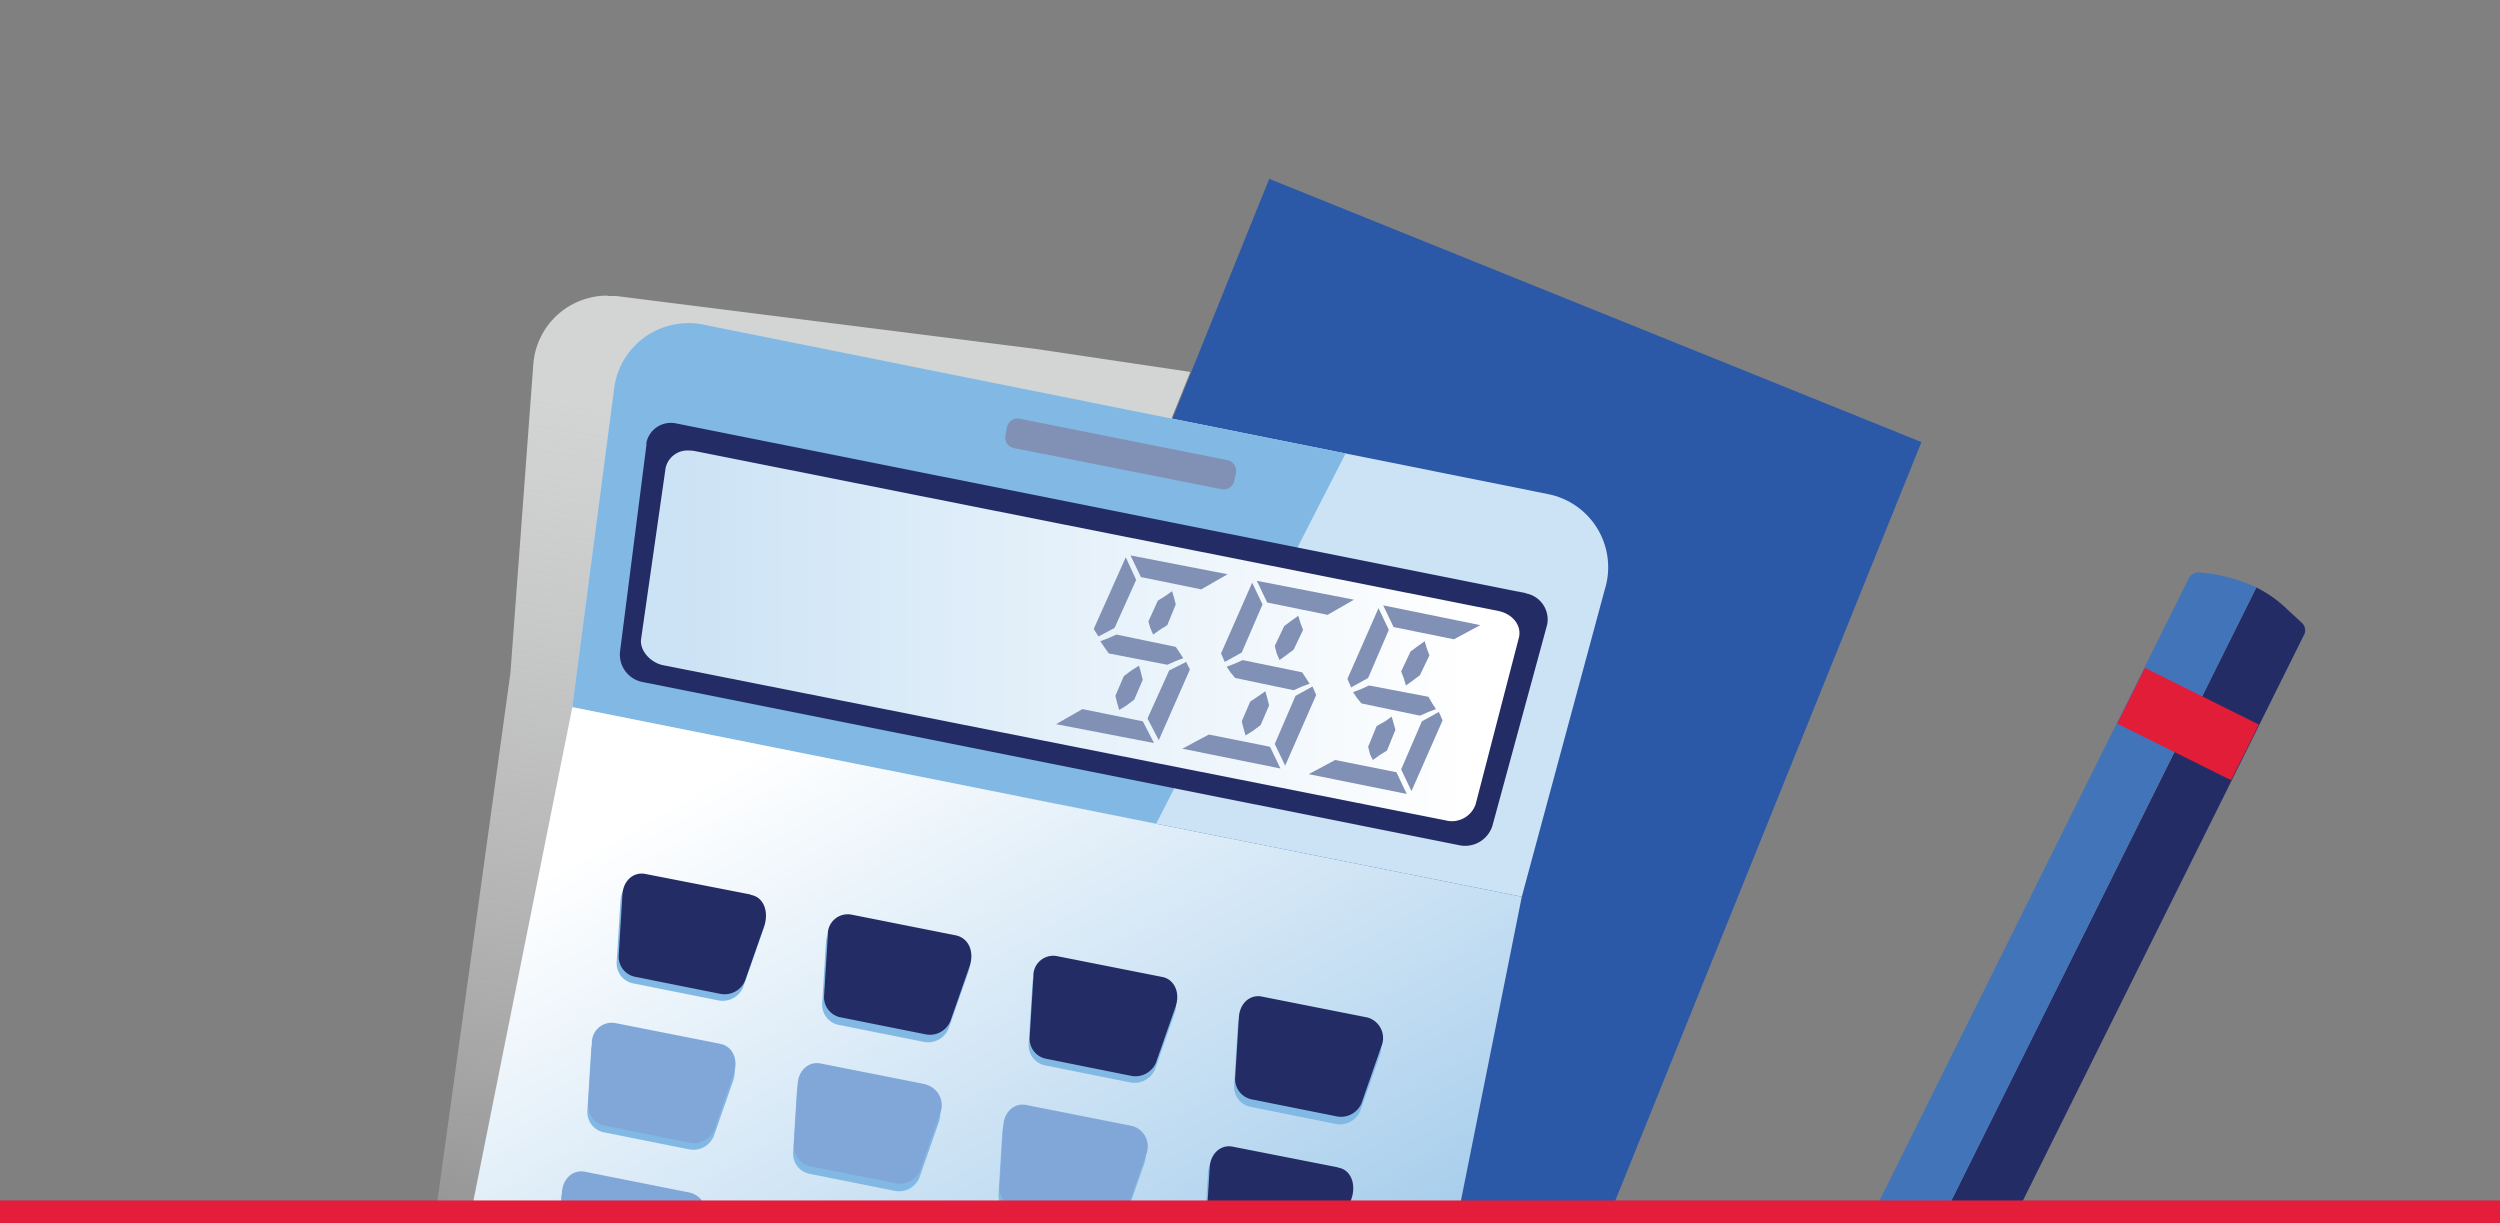 <svg id="bfc3152b-25d2-4a2f-9210-6f4cd4669a9a" data-name="Layer 1" xmlns="http://www.w3.org/2000/svg" xmlns:xlink="http://www.w3.org/1999/xlink" width="327" height="160" viewBox="0 0 327 160"><rect x="0" y="0" width="327" height="160" fill="#808080" stroke="none"/><defs><clipPath id="a8deb4f5-2cde-48bb-8d88-ffa4e1210091"><rect x="-186.5" width="700" height="160" style="fill:none"/></clipPath><linearGradient id="f6fe4180-5ea9-4112-8f7a-60281ada97b6" x1="133.49" y1="101.49" x2="112.32" y2="-30.69" gradientTransform="matrix(1, 0, 0, -1, 0, 162)" gradientUnits="userSpaceOnUse"><stop offset="0" stop-color="#d3d4d4"/><stop offset="1" stop-color="#fff" stop-opacity="0"/></linearGradient><linearGradient id="b2bec6ad-5f11-411a-8a29-9a3d428b877f" x1="89.22" y1="78.83" x2="192.18" y2="78.83" gradientTransform="matrix(1, 0, 0, -1, 0, 162)" gradientUnits="userSpaceOnUse"><stop offset="0" stop-color="#cce3f5"/><stop offset="1" stop-color="#fff"/></linearGradient><linearGradient id="a36ca0e6-56b2-41f2-811c-54b91799e0f4" x1="90.09" y1="58.48" x2="160.11" y2="-62.8" gradientTransform="matrix(1, 0, 0, -1, 0, 162)" gradientUnits="userSpaceOnUse"><stop offset="0" stop-color="#fff"/><stop offset="1" stop-color="#82b9e4"/></linearGradient></defs><title>CreditVsDebt-Illustration1-Mobile</title><g id="a7c34798-2871-4c29-8e6d-b9680bbaa38c" data-name="fd55a143-840a-45c6-a094-d1fc6e065336"><g style="clip-path:url(#a8deb4f5-2cde-48bb-8d88-ffa4e1210091)"><rect x="116.46" y="56.83" width="134.19" height="92" transform="translate(19.5 234.55) rotate(-68.02)" style="fill:#2b59a8"/><path d="M79.5,38.67a9.7,9.7,0,0,0-9.74,8.94l-3,40.45-15,108.41a10.52,10.52,0,0,0,0,2.63h0v.1h0v.1h0v.19h0v.11h0v.1h0a10.31,10.31,0,0,0,8.64,8L163.54,222a7.46,7.46,0,0,0,.81.1h1a10,10,0,0,0,6.66-2.7h0l.07-.06h0l.07-.06h0l.06-.06h0l.05-.05h0l0,0h0l.05-.06h0l.05-.06h0l0-.07h0l.05-.08h0l.06-.07h0l0-.07h0l.06-.07h0a.22.22,0,0,0,.05-.08h0l.82-.56h0l.06-.09h0l.05-.07h0l.06-.09a7,7,0,0,0,.44-.75,2.1,2.1,0,0,0,.15-.3v-.1h0a.13.13,0,0,1,.05-.1h0a.17.17,0,0,1,0-.1l.05-.1h0v-.1h0v-.09h0V216h0v-.1h0v-.09h0v-.08h0v-.08h0v-.07h0v-.08h0v-.09h0v-.36h0a.17.17,0,0,1,0-.1h0v-.09h0a9.12,9.12,0,0,0,.17-.91l6.09-40-64.83-26.17,40-99.13L135.5,45.64,80.61,38.72H79.5" style="fill:url(#f6fe4180-5ea9-4112-8f7a-60281ada97b6)"/><path d="M190.17,53.9l-24.42-3.7-9.95-1.5-40,99.13L180.62,174l9.55-68.79,8.14-39.72a9,9,0,0,0,.19-1.86A10,10,0,0,0,190.17,53.9Z" style="fill:none"/><path d="M212.87,242.23,295.13,76.84a16.13,16.13,0,0,1,4.19,3l1.73,1.6a1.33,1.33,0,0,1,.25,1.73L220.39,246Z" style="fill:#232c65;fill-rule:evenodd"/><path d="M205.34,238.53l80.91-162.8a1.49,1.49,0,0,1,1.48-.86l1.85.24a21.18,21.18,0,0,1,5.55,1.73L212.87,242.23Z" style="fill:#4174b9;fill-rule:evenodd"/><rect x="282.11" y="86.38" width="8.14" height="16.65" transform="translate(74 308.82) rotate(-63.57)" style="fill:#e21d38"/><path d="M202.5,64.63,91.88,42.43a9.81,9.81,0,0,0-11.47,7.81c-.06.31-.1.62-.13.94L74.86,92.5l124.19,24.79,10.86-40.2a9.75,9.75,0,0,0-6.43-12.21c-.32-.1-.65-.18-1-.25" style="fill:#cce3f5;fill-rule:evenodd"/><path d="M176,59.32,91.88,42.43a9.81,9.81,0,0,0-11.47,7.81c-.06.31-.1.62-.13.94L74.85,92.5l76.35,15.3Z" style="fill:#82b9e4;fill-rule:evenodd"/><path d="M199.55,77.58,88.42,55.38a3.27,3.27,0,0,0-3.87,2.51c0,.11,0,.22,0,.33l-3.45,27a3.66,3.66,0,0,0,3,4l106.8,21.34a3.74,3.74,0,0,0,4.32-2.59l7.15-26.27a3.47,3.47,0,0,0-2.71-4.07" style="fill:#232c65;fill-rule:evenodd"/><path d="M196,79.92,90.89,59a3.94,3.94,0,0,0-.77-.07,2.92,2.92,0,0,0-3.06,2.29l-3.2,22.33C83.62,85,85,86.63,86.69,87l102.37,20.3a3.29,3.29,0,0,0,3.95-2.09l5.67-21.84C199.05,81.77,197.81,80.29,196,79.92Z" style="fill:url(#b2bec6ad-5f11-411a-8a29-9a3d428b877f)"/><path d="M175.86,233.1l23.19-115.81L74.86,92.5,51.67,208.19a7.37,7.37,0,0,0,5.71,8.73l.08,0,109.77,21.95a7.22,7.22,0,0,0,8.58-5.54C175.83,233.27,175.84,233.19,175.86,233.1Z" style="fill:url(#a36ca0e6-56b2-41f2-811c-54b91799e0f4)"/><path d="M94.1,137.39l-13.69-2.71c-1.61-.37-3,.86-3.09,2.71l-.49,7.9a2.68,2.68,0,0,0,2.22,2.83l11.1,2.22a2.9,2.9,0,0,0,3.21-1.72l2.59-7.4c.49-1.73-.25-3.46-1.85-3.83" style="fill:#82b9e4;fill-rule:evenodd"/><path d="M121,142.82l-13.68-2.71c-1.61-.37-3,.86-3.09,2.71l-.49,7.89a2.68,2.68,0,0,0,2.22,2.84l11.1,2.22a2.89,2.89,0,0,0,3.2-1.73l2.59-7.4c.5-1.85-.24-3.45-1.85-3.82" style="fill:#82b9e4;fill-rule:evenodd"/><path d="M147.87,148.25l-13.69-2.72c-1.6-.37-3,.87-3.09,2.72l-.48,7.89a2.66,2.66,0,0,0,2.21,2.83l11.1,2.23a2.92,2.92,0,0,0,3.21-1.73l2.59-7.4c.5-1.85-.25-3.58-1.85-3.82" style="fill:#82b9e4;fill-rule:evenodd"/><path d="M174.76,153.55l-13.69-2.72c-1.61-.37-3,.87-3.08,2.72l-.5,7.89a2.69,2.69,0,0,0,2.22,2.84l11.1,2.22a2.87,2.87,0,0,0,3.2-1.73l2.59-7.39a2.75,2.75,0,0,0-1.36-3.66,2.48,2.48,0,0,0-.48-.17" style="fill:#82b9e4"/><path d="M90.15,157,76.5,154.29A2.6,2.6,0,0,0,73.42,157l-.49,7.9a2.66,2.66,0,0,0,2.21,2.83L86.2,170a2.9,2.9,0,0,0,3.21-1.73L92,160.88c.62-1.85-.25-3.58-1.85-3.83" style="fill:#82b9e4;fill-rule:evenodd"/><path d="M117,162.31l-13.69-2.72c-1.61-.37-3,.87-3.09,2.72l-.49,7.89A2.69,2.69,0,0,0,102,173l11.1,2.21a2.87,2.87,0,0,0,3.2-1.72l2.59-7.4a2.75,2.75,0,0,0-1.35-3.65,2.84,2.84,0,0,0-.49-.17" style="fill:#82b9e4;fill-rule:evenodd"/><path d="M97.92,117.91l-13.69-2.72c-1.6-.37-3,.87-3.08,2.72l-.49,7.89a2.68,2.68,0,0,0,2.22,2.84L94,130.86a2.9,2.9,0,0,0,3.2-1.73l2.59-7.4a2.75,2.75,0,0,0-1.37-3.65,3.06,3.06,0,0,0-.48-.17" style="fill:#82b9e4;fill-rule:evenodd"/><path d="M124.81,123.33l-13.69-2.71c-1.61-.37-3,.86-3.09,2.71l-.49,7.9a2.7,2.7,0,0,0,2.22,2.84l11.1,2.21a2.9,2.9,0,0,0,3.21-1.72l2.59-7.4c.62-1.85-.25-3.58-1.85-3.83" style="fill:#82b9e4;fill-rule:evenodd"/><path d="M151.82,128.64l-13.69-2.72c-1.61-.37-3,.86-3.09,2.72l-.49,7.89a2.7,2.7,0,0,0,2.22,2.84l11.1,2.22a2.91,2.91,0,0,0,3.21-1.73l2.59-7.4a3,3,0,0,0-1.85-3.82h0" style="fill:#82b9e4;fill-rule:evenodd"/><path d="M178.7,134.06,165,131.35c-1.61-.37-3,.86-3.09,2.71l-.49,7.89a2.67,2.67,0,0,0,2.22,2.84l11.1,2.23a2.9,2.9,0,0,0,3.2-1.73l2.59-7.4c.5-1.85-.24-3.45-1.85-3.83" style="fill:#82b9e4;fill-rule:evenodd"/><path d="M94.22,136.53,80.5,133.82a2.6,2.6,0,0,0-3.08,2.71l-.49,7.89a2.67,2.67,0,0,0,2.22,2.84l11.1,2.22a2.89,2.89,0,0,0,3.2-1.73L96,140.36c.62-1.86-.25-3.58-1.85-3.83" style="fill:#81a7d8;fill-rule:evenodd"/><path d="M121.11,141.83l-13.69-2.71c-1.61-.37-3,.86-3.09,2.71l-.49,7.9a2.7,2.7,0,0,0,2.22,2.84l11.1,2.21a2.9,2.9,0,0,0,3.21-1.72l2.59-7.4A2.8,2.8,0,0,0,121.5,142a3,3,0,0,0-.39-.14" style="fill:#81a7d8;fill-rule:evenodd"/><path d="M148,147.26l-13.68-2.71c-1.61-.37-3,.86-3.09,2.71l-.49,7.9A2.68,2.68,0,0,0,133,158l11.1,2.22a2.88,2.88,0,0,0,3.2-1.73l2.59-7.39a2.78,2.78,0,0,0-1.38-3.67,3.71,3.71,0,0,0-.47-.16" style="fill:#81a7d8;fill-rule:evenodd"/><path d="M175,152.69,161.32,150c-1.61-.37-3,.87-3.09,2.72l-.49,7.89a2.68,2.68,0,0,0,2.22,2.84l11.1,2.22a2.9,2.9,0,0,0,3.2-1.73l2.59-7.4c.5-1.85-.24-3.58-1.85-3.82" style="fill:#232c65;fill-rule:evenodd"/><path d="M90.27,156l-13.68-2.72c-1.61-.37-3,.87-3.09,2.72L73,163.89a2.68,2.68,0,0,0,2.22,2.84l11.1,2.21a2.89,2.89,0,0,0,3.2-1.72l2.59-7.4a2.75,2.75,0,0,0-1.37-3.65,3.06,3.06,0,0,0-.48-.17" style="fill:#81a7d8;fill-rule:evenodd"/><path d="M117.28,161.44l-13.68-2.71c-1.61-.37-3,.86-3.09,2.71l-.49,7.9a2.67,2.67,0,0,0,2.22,2.83l11.1,2.22a2.89,2.89,0,0,0,3.2-1.72l2.59-7.4c.5-1.85-.24-3.58-1.85-3.83" style="fill:#81a7d8;fill-rule:evenodd"/><path d="M98.17,117,84.5,114.33c-1.61-.37-3,.86-3.09,2.71l-.48,7.9a2.68,2.68,0,0,0,2.21,2.84L94.24,130a2.9,2.9,0,0,0,3.21-1.72l2.59-7.4c.49-1.85-.25-3.58-1.85-3.83" style="fill:#232c65;fill-rule:evenodd"/><path d="M125.05,122.35l-13.69-2.72a2.61,2.61,0,0,0-3.08,2.72l-.49,7.89a2.68,2.68,0,0,0,2.22,2.84l11.1,2.22a2.9,2.9,0,0,0,3.2-1.73l2.59-7.4c.5-1.85-.25-3.45-1.85-3.82" style="fill:#232c65;fill-rule:evenodd"/><path d="M151.94,127.77l-13.69-2.71a2.6,2.6,0,0,0-3.08,2.71l-.49,7.9a2.67,2.67,0,0,0,2.22,2.83L148,140.73A2.92,2.92,0,0,0,151.2,139l2.59-7.4c.61-1.85-.25-3.58-1.85-3.83" style="fill:#232c65;fill-rule:evenodd"/><path d="M178.83,133.08l-13.69-2.71c-1.61-.38-3,.86-3.09,2.71l-.49,7.89a2.7,2.7,0,0,0,2.22,2.84l11.1,2.22a2.92,2.92,0,0,0,3.21-1.73l2.58-7.4a2.79,2.79,0,0,0-1.43-3.68,2.83,2.83,0,0,0-.41-.14" style="fill:#232c65;fill-rule:evenodd"/><polygon points="145.78 82.14 143.68 83.25 143.06 82.27 147.25 72.89 148.61 75.85 145.78 82.14" style="fill:#8091b5"/><polygon points="160.57 75.11 157.12 77.09 149.23 75.48 147.87 72.65 160.57 75.11" style="fill:#8091b5"/><polygon points="154.29 85.35 153.79 84.61 146.02 83 144.91 83.5 143.92 83.87 144.42 84.61 145.03 85.47 152.68 86.95 153.79 86.46 154.77 86.09 154.29 85.35" style="fill:#8091b5"/><polygon points="151.69 82.39 152.68 81.77 153.79 79.06 153.54 78.07 153.3 77.33 152.43 77.95 151.45 78.56 150.21 81.28 150.46 82.14 150.83 83 151.69 82.39" style="fill:#8091b5"/><polygon points="147.38 92.25 148.36 91.51 149.47 88.92 149.23 87.94 148.98 87.07 148 87.69 147 88.43 145.89 91.02 146.14 92.01 146.39 92.87 147.38 92.25" style="fill:#8091b5"/><polygon points="150.95 97.19 138.13 94.72 141.58 92.75 149.48 94.35 150.95 97.19" style="fill:#8091b5"/><polygon points="151.57 96.82 150.09 93.98 152.93 87.69 155.15 86.58 155.64 87.57 151.57 96.82" style="fill:#8091b5"/><polygon points="162.42 85.35 160.2 86.58 159.71 85.47 163.78 76.22 165.14 79.06 162.42 85.35" style="fill:#8091b5"/><polygon points="177.1 78.44 173.65 80.42 165.75 78.81 164.39 75.97 177.1 78.44" style="fill:#8091b5"/><polygon points="170.81 88.68 170.32 87.94 162.55 86.34 161.44 86.83 160.45 87.2 160.94 87.94 161.56 88.68 169.21 90.28 170.32 89.79 171.3 89.42 170.81 88.68" style="fill:#8091b5"/><polygon points="168.22 85.72 169.21 84.97 170.44 82.39 170.07 81.4 169.82 80.54 168.96 81.15 167.97 81.89 166.74 84.49 166.99 85.47 167.36 86.33 168.22 85.72" style="fill:#8091b5"/><polygon points="163.9 95.58 164.89 94.84 166 92.26 165.75 91.27 165.51 90.41 164.64 91.02 163.53 91.76 162.42 94.35 162.67 95.34 162.92 96.2 163.9 95.58" style="fill:#8091b5"/><polygon points="167.48 100.52 154.65 97.93 158.11 96.08 166.12 97.68 167.48 100.52" style="fill:#8091b5"/><polygon points="168.1 100.15 166.74 97.31 169.45 91.02 171.67 89.79 172.16 90.9 168.1 100.15" style="fill:#8091b5"/><polygon points="178.95 88.68 176.73 89.91 176.24 88.8 180.31 79.55 181.66 82.39 178.95 88.68" style="fill:#8091b5"/><polygon points="193.62 81.77 190.17 83.62 182.28 82.02 180.92 79.18 193.62 81.77" style="fill:#8091b5"/><polygon points="187.34 92.01 186.84 91.14 179.07 89.66 177.96 90.16 176.98 90.53 177.47 91.27 178.08 92.01 185.74 93.61 186.84 93.12 187.83 92.75 187.34 92.01" style="fill:#8091b5"/><polygon points="184.75 89.05 185.73 88.31 186.97 85.72 186.6 84.73 186.35 83.87 185.49 84.48 184.5 85.22 183.27 87.82 183.64 88.8 183.89 89.66 184.75 89.05" style="fill:#8091b5"/><polygon points="180.43 98.79 181.42 98.17 182.52 95.46 182.28 94.6 182.03 93.73 181.17 94.35 180.06 94.97 178.95 97.68 179.2 98.67 179.57 99.41 180.43 98.79" style="fill:#8091b5"/><polygon points="184 103.85 171.18 101.26 174.63 99.41 182.65 101.01 184 103.85" style="fill:#8091b5"/><polygon points="184.62 103.48 183.27 100.64 185.98 94.35 188.2 93.12 188.69 94.23 184.62 103.48" style="fill:#8091b5"/><path d="M160.57,60.19l-27.25-5.43a1.4,1.4,0,0,0-1.61,1.11L131.5,57a1.41,1.41,0,0,0,1.11,1.61L159.83,64a1.41,1.41,0,0,0,1.61-1.11l.24-1.11a1.47,1.47,0,0,0-1.11-1.6" style="fill:#8091b5;fill-rule:evenodd"/></g><line y1="158.52" x2="327" y2="158.52" style="fill:none;stroke:#e31d3a;stroke-miterlimit:10;stroke-width:3px"/></g></svg>